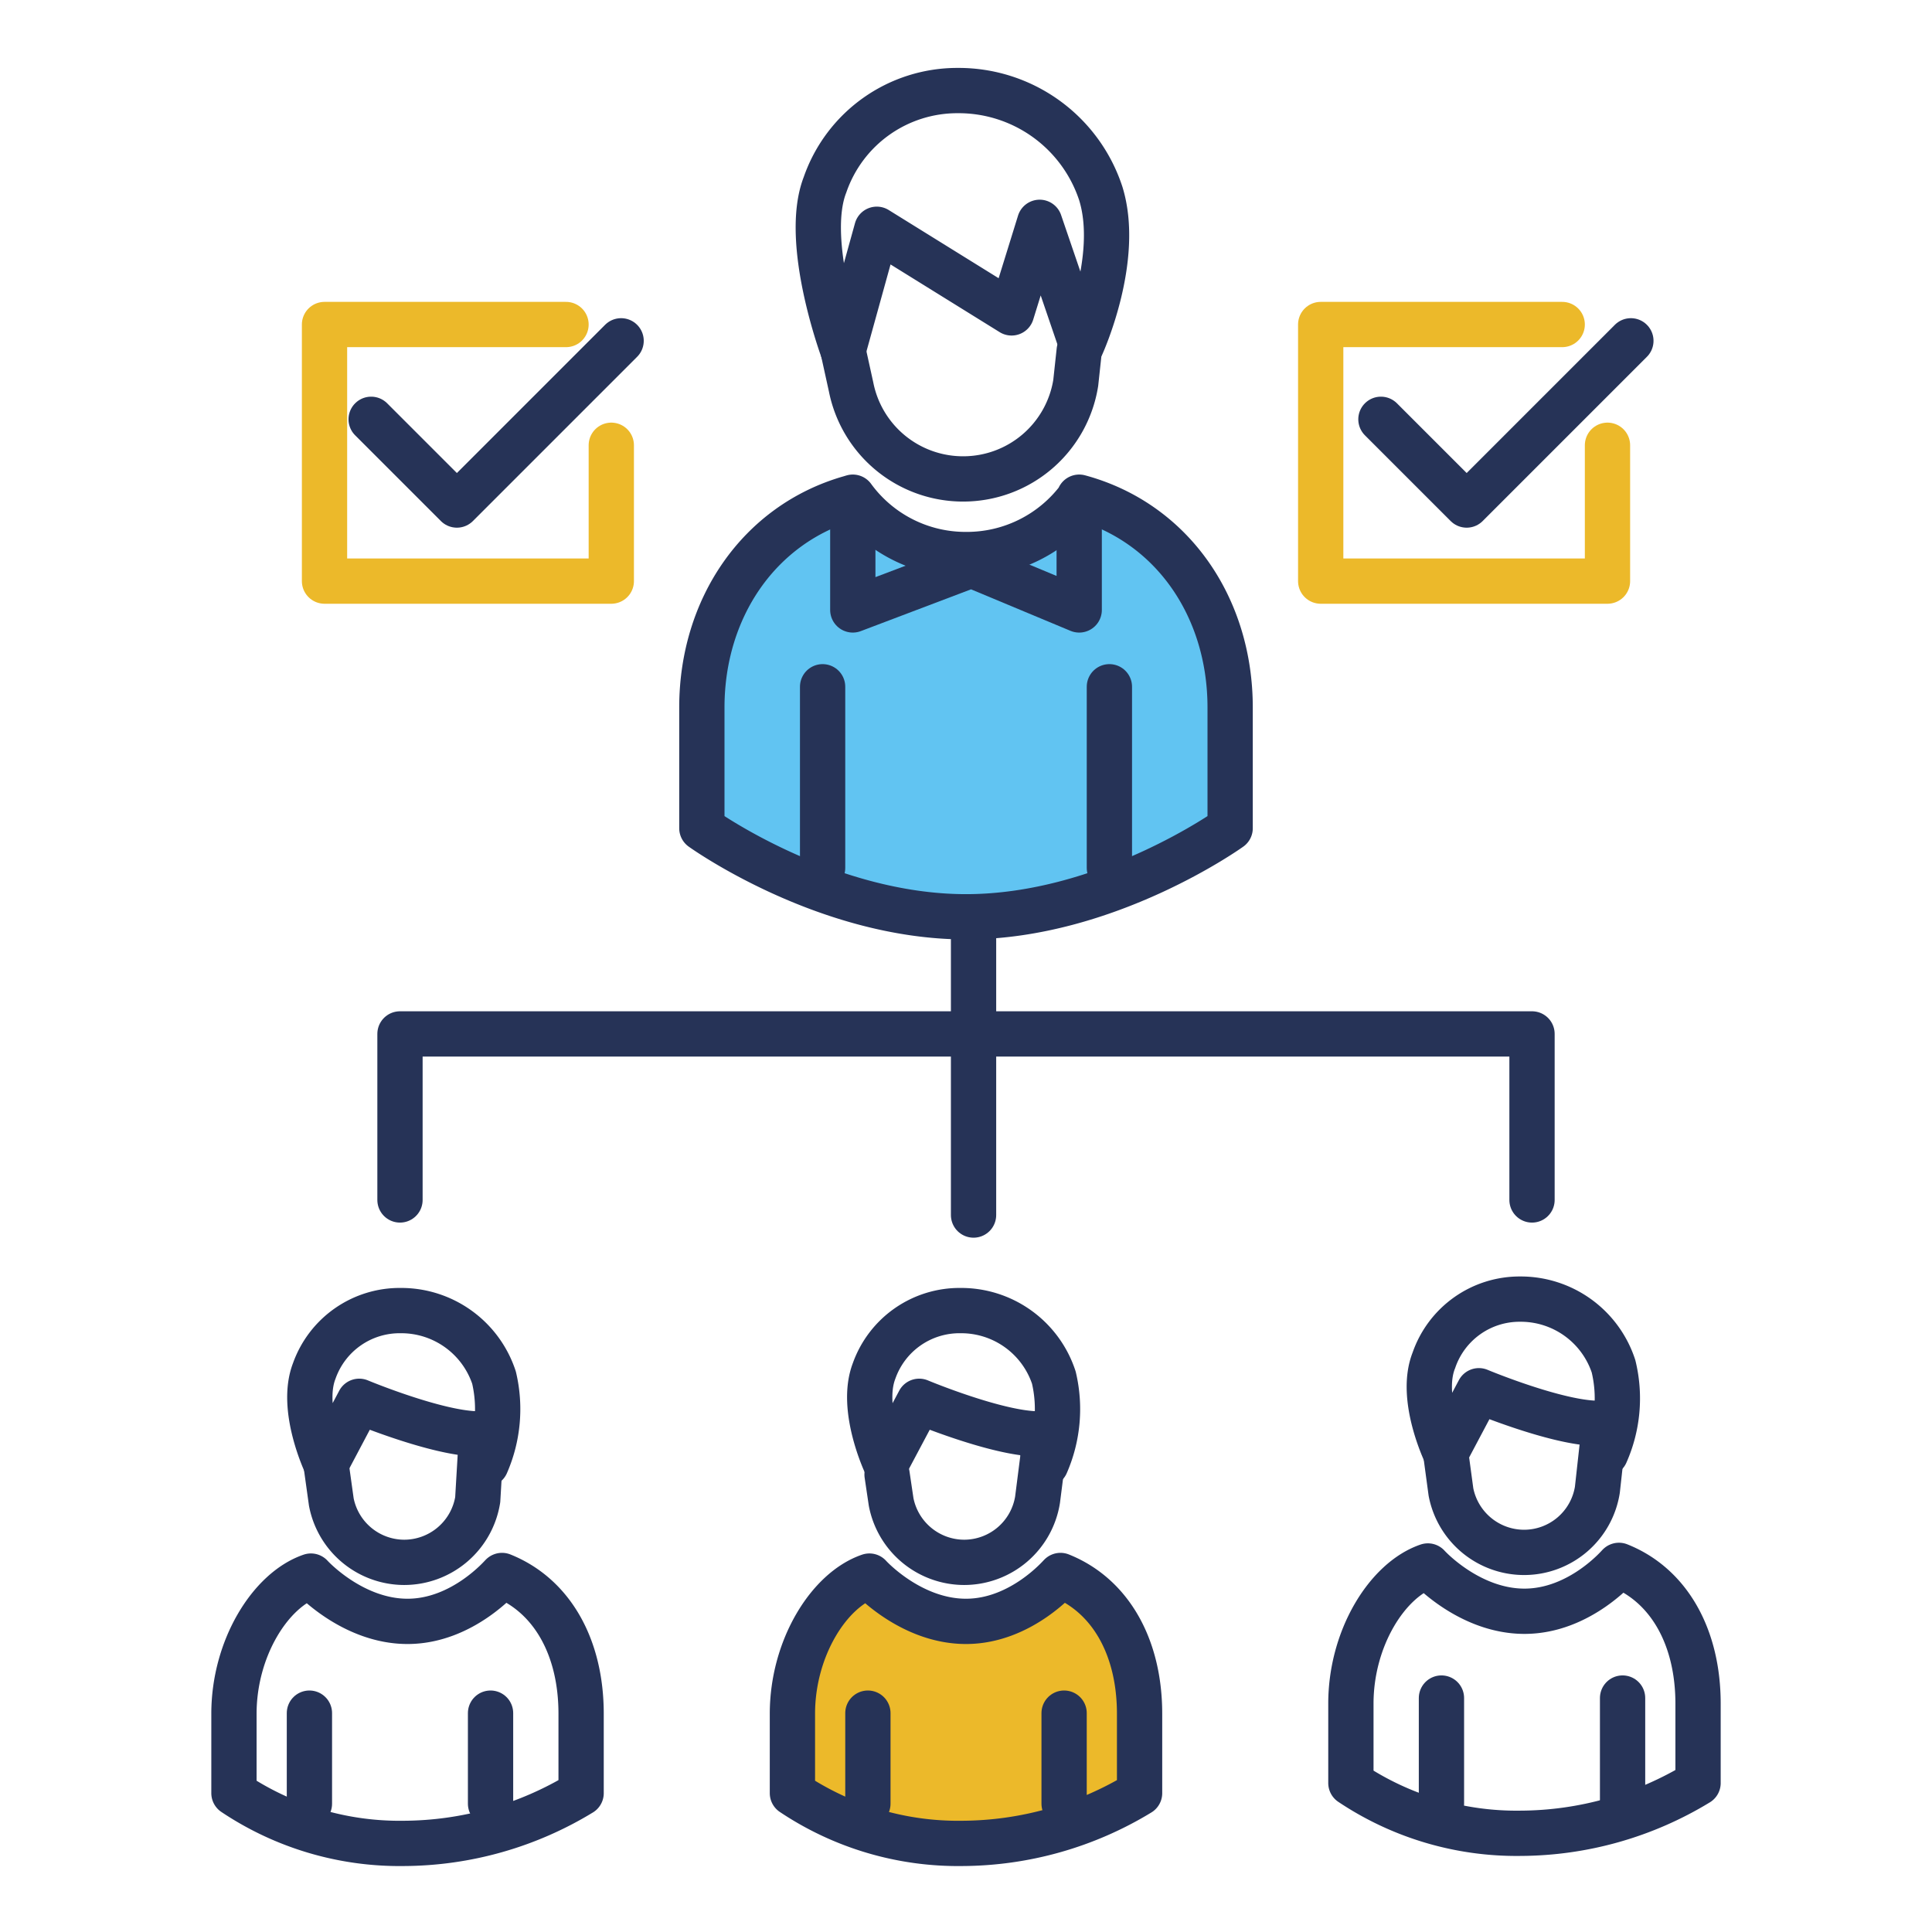 <svg xmlns="http://www.w3.org/2000/svg" xmlns:svg="http://www.w3.org/2000/svg" xmlns:rdf="http://www.w3.org/1999/02/22-rdf-syntax-ns#" xmlns:cc="http://creativecommons.org/ns#" xmlns:dc="http://purl.org/dc/elements/1.1/" width="128" height="128" viewBox="0 0 128 128" id="svg63"><defs id="defs4"><style id="style2">.cls-1,.cls-3{fill:none;}.cls-1,.cls-2,.cls-4{stroke:#263357;}.cls-1,.cls-2,.cls-3,.cls-4{stroke-linecap:round;stroke-linejoin:round;stroke-width:3px;}.cls-2{fill:#61c4f2;}.cls-3{stroke:#f86464;}.cls-4{fill:#f86464;}</style></defs><title id="title6">delegating tasks</title><g id="text"><polyline class="cls-1" points="26.5 79.5 26.5 68.5 101.5 68.5 101.5 79.5" id="polyline8"></polyline><line class="cls-1" x1="64.5" y1="80.5" x2="64.5" y2="61.5" id="line10"></line><path class="cls-2" d="M71.5,33A9.28,9.28,0,0,1,64,36.74h0a9.24,9.24,0,0,1-7.5-3.8l-.2.06c-6,1.72-9.8,7.28-9.8,13.87v8s8.16,5.87,17.5,5.87,17.5-5.87,17.5-5.87v-8c0-6.66-3.86-12.27-10-13.93Z" id="path12"></path><polyline class="cls-1" points="56.5 33.5 56.5 40.41 64.36 37.43 71.5 40.41 71.5 33.5" id="polyline14"></polyline><path class="cls-1" d="M71.5,23.24l-.23,2.13a7.55,7.55,0,0,1-7.46,6.36h0a7.56,7.56,0,0,1-7.42-6.08l-.53-2.41" id="path16"></path><path class="cls-1" d="M55.86,23.24s-2.68-7.21-1.2-11A9.27,9.27,0,0,1,63.45,6a9.91,9.91,0,0,1,9.48,6.82c1.34,4.33-1.27,10.05-1.27,10.05l-2.78-8.14-1.86,6-8.93-5.54Z" id="path18"></path><polyline class="cls-3" points="40.5 29.5 40.5 38.5 21.5 38.5 21.5 21.5 37.5 21.5" id="polyline20" style="stroke:#ecb92a;stroke-opacity:1"></polyline><polyline class="cls-1" points="24.59 27.78 30.27 33.46 41.15 22.58" id="polyline22"></polyline><polyline class="cls-1" points="91.49 27.78 97.17 33.46 108.05 22.58" id="polyline24"></polyline><path class="cls-1" d="M31.87,95.62l-.22,3.74a4.94,4.94,0,0,1-4.87,4.15h0a4.93,4.93,0,0,1-4.83-4L21.6,97" id="path26"></path><path class="cls-1" d="M21.6,97s-1.75-3.67-.78-6.17a6,6,0,0,1,5.73-4,6.47,6.47,0,0,1,6.18,4.44A9.09,9.09,0,0,1,32.21,97l-.5-2c-2.73,0-7.91-2.16-7.91-2.16Z" id="path28"></path><path class="cls-1" d="M27,107.42c-3.68,0-6.4-3-6.4-3-2.69.92-5.1,4.79-5.1,9.12v5.26a19.73,19.73,0,0,0,11.23,3.33,22.77,22.77,0,0,0,11.77-3.33v-5.26c0-4.38-1.9-7.82-5.24-9.16C33.26,104.35,30.69,107.42,27,107.42Z" id="path30"></path><line class="cls-1" x1="20.5" y1="113.5" x2="20.5" y2="119.5" id="line32"></line><line class="cls-1" x1="32.5" y1="113.5" x2="32.5" y2="119.5" id="line34"></line><line class="cls-1" x1="54.5" y1="45.5" x2="54.5" y2="57.5" id="line36"></line><line class="cls-1" x1="73.5" y1="45.5" x2="73.5" y2="57.5" id="line38"></line><path class="cls-1" d="M69.13,96.3l-.39,3.06a4.93,4.93,0,0,1-4.86,4.15h0a4.94,4.94,0,0,1-4.84-4l-.27-1.82" id="path40"></path><path class="cls-1" d="M58.69,97s-1.74-3.67-.78-6.17a6,6,0,0,1,5.73-4,6.46,6.46,0,0,1,6.18,4.44A9.09,9.09,0,0,1,69.3,97l-.5-2c-2.73,0-7.9-2.16-7.9-2.16Z" id="path42"></path><path class="cls-4" d="M64,107.42c-3.69,0-6.4-3-6.4-3-2.69.92-5.1,4.79-5.1,9.12v5.26a19.73,19.73,0,0,0,11.23,3.33,22.77,22.77,0,0,0,11.77-3.33v-5.26c0-4.38-1.9-7.82-5.24-9.16C70.26,104.35,67.69,107.42,64,107.42Z" id="path44" style="fill:#ecb92a;fill-opacity:1"></path><line class="cls-1" x1="57.5" y1="113.5" x2="57.5" y2="119.5" id="line46"></line><line class="cls-1" x1="70.5" y1="113.5" x2="70.5" y2="119.5" id="line48"></line><path class="cls-1" d="M106.17,95.62l-.34,3.08a4.92,4.92,0,0,1-4.86,4.15h0a4.94,4.94,0,0,1-4.84-4l-.35-2.59" id="path50"></path><path class="cls-1" d="M95.78,96.29S94,92.61,95,90.12a6,6,0,0,1,5.72-4.05,6.47,6.47,0,0,1,6.18,4.45,9,9,0,0,1-.52,5.78l-.5-2c-2.73,0-7.9-2.16-7.9-2.16Z" id="path52"></path><path class="cls-1" d="M101,106.75c-3.69,0-6.4-3-6.4-3-2.69.92-5.1,4.78-5.1,9.12v5.26a19.73,19.73,0,0,0,11.23,3.33,22.77,22.77,0,0,0,11.77-3.33v-5.26c0-4.38-1.9-7.83-5.24-9.16C107.26,103.69,104.69,106.75,101,106.75Z" id="path54"></path><line class="cls-1" x1="95.5" y1="112.5" x2="95.5" y2="119.5" id="line56"></line><line class="cls-1" x1="107.5" y1="112.5" x2="107.5" y2="119.5" id="line58"></line><polyline class="cls-3" points="106.5 29.5 106.5 38.5 87.5 38.5 87.5 21.5 103.5 21.5" id="polyline60" style="stroke:#ecb92a;stroke-opacity:1"></polyline></g></svg>